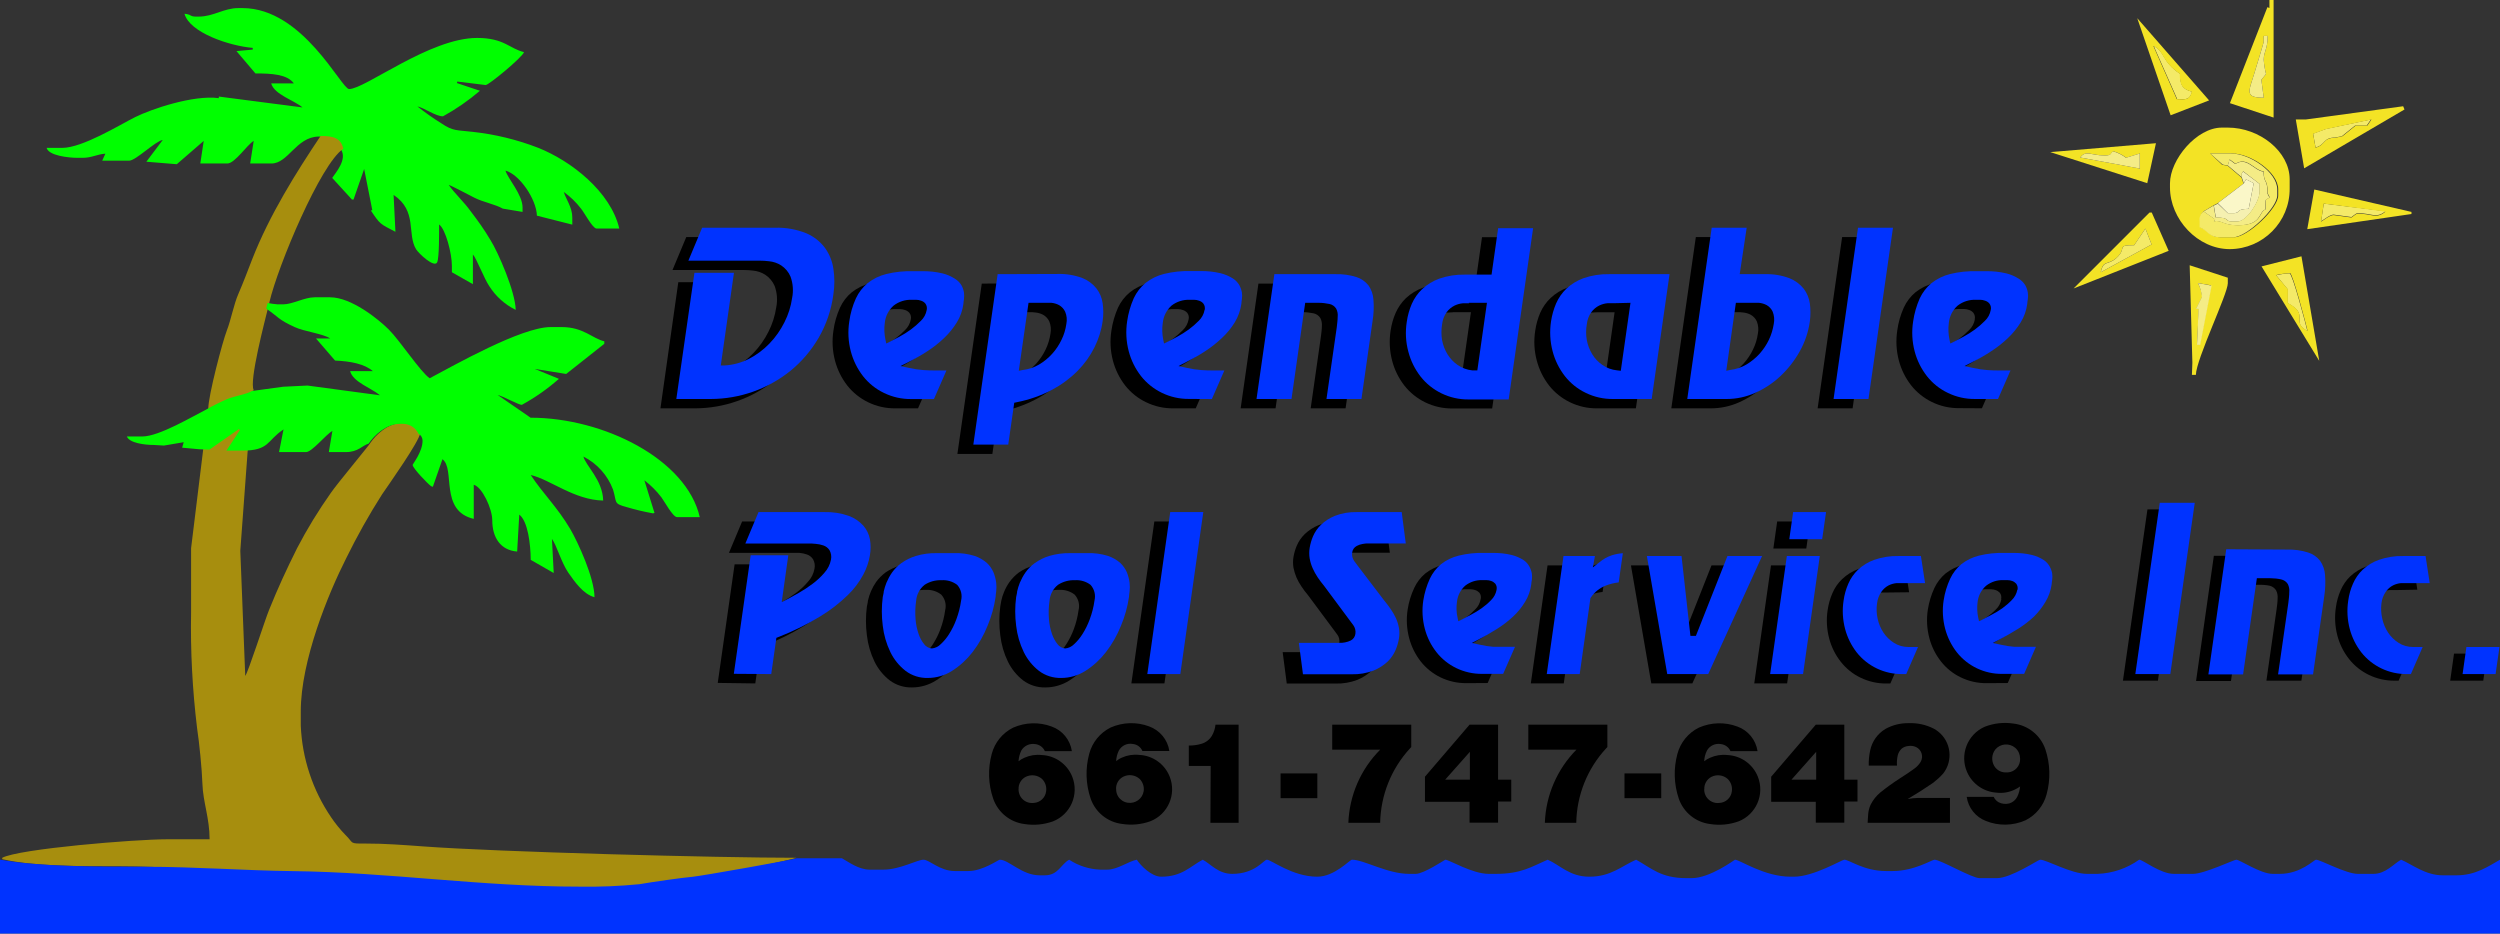 <?xml version="1.0" encoding="UTF-8"?>
<svg xmlns="http://www.w3.org/2000/svg" id="Layer_1" data-name="Layer 1" viewBox="0 0 379.52 141.72">
  <rect x="0" y="0" width="379.52" height="141.72" fill="#333333" stroke="none"/>
  <defs>
    <style>
      .cls-1 {
        fill: #03f;
      }

      .cls-1, .cls-2, .cls-3, .cls-4, .cls-5, .cls-6, .cls-7, .cls-8, .cls-9, .cls-10 {
        stroke-width: 0px;
      }

      .cls-1, .cls-2, .cls-3, .cls-5, .cls-6, .cls-7, .cls-8, .cls-9, .cls-10 {
        fill-rule: evenodd;
      }

      .cls-2 {
        fill: lime;
      }

      .cls-3 {
        fill: #f4ec86;
      }

      .cls-4, .cls-9 {
        fill: #000;
      }

      .cls-5 {
        fill: #faf7c8;
      }

      .cls-6 {
        fill: #a78e0e;
      }

      .cls-7 {
        fill: #f4ea68;
      }

      .cls-8 {
        fill: #f5f0b1;
      }

      .cls-10 {
        fill: #f3e325;
      }
    </style>
  </defs>
  <polygon class="cls-9" points="327.59 103.33 331.31 77.33 326 77.33 322.28 103.33 327.59 103.33"></polygon>
  <path class="cls-9" d="M336.08,84.38l-2.7,19h5.3l2.09-14.6h2.06c.57-.02,1.13.02,1.69.13.41.09.77.34,1,.69.2.39.28.82.24,1.25,0,.53-.09,1.07-.15,1.61l-1.55,10.87h5.31l1.68-11.79c.18-1.09.22-2.2.14-3.31-.05-.78-.32-1.53-.77-2.16-.46-.59-1.09-1.03-1.81-1.25-1.02-.32-2.09-.47-3.16-.44h-9.37Z"></path>
  <path class="cls-9" d="M366.97,89.52l-.63-4.11h-3.41c-1.25-.03-2.49.17-3.67.58-.91.32-1.75.83-2.46,1.49-.63.6-1.13,1.33-1.47,2.13-.36.82-.6,1.68-.72,2.57-.22,1.43-.15,2.9.22,4.3.34,1.3.94,2.51,1.77,3.56.8,1.02,1.83,1.84,3,2.41,1.22.59,2.57.9,3.93.88h.6l1.79-4.11h-1.47c-.78,0-1.55-.21-2.21-.64-.63-.4-1.16-.93-1.57-1.55-.86-1.3-1.21-2.87-1-4.42.07-.63.29-1.24.65-1.76.31-.41.73-.74,1.2-.94.38-.18.78-.29,1.2-.33h.9l3.35-.06Z"></path>
  <polygon class="cls-9" points="376.98 103.33 377.56 99.22 372.54 99.22 371.96 103.33 376.98 103.33"></polygon>
  <path class="cls-10" d="M345.16,0h-.64v1.21l-.31-.12-5.69,14.57,6.63,2.19V0ZM343.65,9.08c.05.73.17,1.45.35,2.15l-.71.88.36,2.72c-2.88,0-2.3-.89-1.46-3.58.13-.4,1.46-4.78,1.46-4.89v-.91h.6c0,2.08-.6,2.33-.6,3.63Z"></path>
  <path class="cls-3" d="M343.65,9.08c0-1.3.6-1.55.6-3.63h-.6v.91c0,.11-1.33,4.49-1.46,4.89-.84,2.69-1.42,3.58,1.46,3.58l-.36-2.72.71-.88c-.18-.7-.3-1.42-.35-2.15"></path>
  <path class="cls-7" d="M330.52,15.05c1.36.08,1.92.09,2.25-1.13-1.39-.37-1.82-.93-1.82-2.72-2.83-1.9-2.2-3.32-4-4.22l3.57,8.07Z"></path>
  <path class="cls-10" d="M329.52,17.5l5.84-2.26-10.91-12.48,5.07,14.74ZM330.46,15.05l-3.56-8.07c1.79.9,1.16,2.32,4,4.22,0,1.79.43,2.35,1.82,2.72-.3,1.22-.86,1.21-2.2,1.13h-.06Z"></path>
  <path class="cls-7" d="M353.08,19.58l-1.93.71.37,2.1c1.56-.41,1.1-1.51,3-1.51l1-.21,2-1.61h1.77l.64-.93-6.85,1.45Z"></path>
  <path class="cls-10" d="M311.25,23.09l14.72,4.72,1.32-6.07-16.04,1.35ZM319.42,23.6h.31c1,0,.63-.6,1.21-.6.66.21,1.28.53,1.83.95l2.1-.65v2.29l-9.08-1.68c.85-1.17,1.73-.31,3.63-.31h0Z"></path>
  <path class="cls-10" d="M350.01,18.14h-1.49l1.27,7.41,15.23-8.93-.2-.49-14.81,2.01ZM360.01,18.14l-.64.93h-1.77l-2,1.61-1.08.23c-1.93,0-1.47,1.1-3,1.51l-.37-2.1,1.93-.71,6.93-1.47Z"></path>
  <path class="cls-3" d="M319.42,23.6c-1.95,0-2.78-.86-3.63.31l9.05,1.68v-2.29l-2.1.65c-.55-.42-1.17-.74-1.83-.95-.58,0-.21.6-1.21.6h-.28Z"></path>
  <path class="cls-10" d="M329.42,27.84v.6c0,4.88,4.23,9.38,9.08,9.38,5.05-.03,9.12-4.14,9.09-9.19,0-.06,0-.13,0-.19v-1.21c0-4.23-4.57-7.86-9.39-7.86h-.91c-3.84,0-7.87,4.88-7.87,8.47M334.52,32.08l1.52-.91.6-.3,3.94-3-.3-.91-2.12-1.81-.82-.13-1.82-1.72h3.33c2.78,0,7,2.81,7,5.45v.91c0,2-4.69,6.35-6.66,6.35h-2.12c-1.66,0-1.88-1.1-3-1.51v-.91c-.13-.55.04-1.12.45-1.51Z"></path>
  <path class="cls-5" d="M340.62,27.84l-3.94,3,1.52,1.51h.91c1.07,0,.18-.61,2.26-.65l.76-3.89-1.16-.59-.35.62Z"></path>
  <path class="cls-7" d="M352.36,33.58c.43-.23,1.33-1,1.9-1l2.71.37c.25-.17.75-.6.91-.6,2.14,0,2.87.88,4.24-.29l-9.35-1.15-.41,2.67Z"></path>
  <path class="cls-8" d="M340.32,26.91l.3.91.35-.59,1.16.59-.76,3.89c-2.08,0-1.19.65-2.26.65h-.91l-1.52-1.45-.6.3.3,1.81c2.24,0,1.35.61,2.42.61h.91c1.33,0,3.33-3,3.33-4.54v-1.16l-2.52-1.9-.22.3.02.58Z"></path>
  <path class="cls-3" d="M338.2,25.12l2.12,1.79v-.6l.22-.3,2.47,1.9v1.16c0,1.54-2,4.54-3.33,4.54h-.91c-1.07,0-.18-.61-2.42-.61l-.3-1.81-1.52.91,1.74,1.23-.22.28c1.18-.25,1.41.6,3.63.6,3.8,0,3.09-2,4.24-2.42v-.88c0-.86.13-.56.61-.91,0,0-.31-.57-.31-.61,0-2.39-.56-1.38-.6-3.33-1.47-.16-2.5-2.31-4.28-1.16l-.89-.66-.25.88Z"></path>
  <path class="cls-10" d="M350.26,34.79l15.82-2.3v-.32l-14.75-3.4-1.07,6.02ZM352.77,30.91l9.35,1.22c-1.37,1.17-2.1.29-4.24.29-.16,0-.66.43-.91.6l-2.71-.37c-.57,0-1.47.74-1.9,1l.41-2.74Z"></path>
  <path class="cls-10" d="M314.79,43.79l14.43-5.71-2.57-5.82h-.33l-11.53,11.53ZM318.91,41.33c.38-1.94,1.08-1,2.42-2.2,1.66-1.54-.16-1.91,2.65-1.9l1.71-2.53.94,2.41-7.72,4.22Z"></path>
  <path class="cls-7" d="M338.2,25.12l.28-.92.89.66c1.78-1.15,2.81,1,4.28,1.16,0,2,.6.94.6,3.33,0,0,.3.6.31.61-.48.35-.61.05-.61.91v.9c-1.15.42-.44,2.42-4.24,2.42-2.22,0-2.45-.85-3.63-.6l.22-.28-1.78-1.23c-.47.35-.7.93-.6,1.51v.91c1.15.41,1.37,1.51,3,1.51h2.12c2,0,6.66-4.39,6.66-6.35v-.91c0-2.64-4.19-5.45-7-5.45h-3.18l1.91,1.69.77.13Z"></path>
  <path class="cls-7" d="M326.63,37.11l-.94-2.41-1.71,2.53c-2.81,0-1,.36-2.65,1.9-1.34,1.24-2,.26-2.42,2.2l7.72-4.22Z"></path>
  <path class="cls-7" d="M345.52,41.76l1.76,2.15v2.11c3.47,1.84.34,2.82,3,4.24-.24-1-2.27-8.77-2.72-8.77-.71.04-1.42.14-2.12.3"></path>
  <path class="cls-10" d="M343.32,40.44l8.76,14.34-2.7-15.87-6.06,1.53ZM350.32,50.23c-2.69-1.42.44-2.4-3-4.24v-2.08l-1.8-2.15c.7-.16,1.41-.26,2.12-.3.4,0,2.43,7.76,2.67,8.77h0Z"></path>
  <path class="cls-10" d="M332.82,55.07l-.07,1.84h.6c.06-2.44,4.85-12.29,4.85-13.92v-.83l-5.79-1.89.41,14.8ZM333.66,42.97l2,.35-1.74,9h-.4l.28-5.44h-.4c.09-.16.91-1.8.91-1.81-.07-.74-.29-1.45-.65-2.1h0Z"></path>
  <path class="cls-3" d="M333.66,42.97c.35.66.55,1.38.6,2.12,0,0-.82,1.65-.91,1.81h.4l-.23,5.46h.49l1.74-9-2.09-.39Z"></path>
  <path class="cls-9" d="M303.82,90.97c-.1.59-.39,1.14-.83,1.55-.45.46-.95.88-1.47,1.25-.53.37-1.08.7-1.65,1-.44.24-.89.48-1.34.7l-.55.27-.11-.54c-.17-.8-.2-1.61-.09-2.42.09-.96.54-1.84,1.26-2.48.75-.58,1.67-.88,2.62-.84h.61c.24,0,.48.05.71.13.23.08.44.22.61.4.2.26.27.6.2.92M304.79,103.69l1.8-4.11h-3.3c-.67-.05-1.34-.15-2-.31l-1.25-.27,1.24-.65c.9-.46,1.78-1,2.63-1.52.85-.54,1.65-1.15,2.39-1.84.7-.66,1.31-1.4,1.81-2.22.5-.81.82-1.72.94-2.66,0-.22.06-.45.09-.68.04-.31.04-.63,0-.94-.06-.37-.18-.73-.36-1.06-.22-.4-.53-.74-.91-1-.55-.35-1.15-.62-1.79-.77-.96-.23-1.94-.33-2.93-.31h-1.25c-1.31-.04-2.61.1-3.88.41-.97.24-1.88.68-2.66,1.29-.72.6-1.3,1.36-1.7,2.21-.49,1.05-.82,2.16-1,3.3-.22,1.43-.14,2.9.23,4.3.34,1.3.94,2.51,1.77,3.56.8,1.02,1.83,1.85,3,2.41,1.22.59,2.57.9,3.93.88l3.2-.02Z"></path>
  <path class="cls-9" d="M289.82,89.91l-.63-4.11h-3.41c-1.25-.03-2.49.17-3.67.58-.92.34-1.75.86-2.46,1.53-.63.6-1.13,1.33-1.47,2.13-.36.82-.6,1.68-.73,2.57-.22,1.43-.14,2.9.23,4.3.34,1.3.94,2.51,1.77,3.56.8,1.02,1.83,1.85,3,2.41,1.22.59,2.57.9,3.93.88h.59l1.8-4.11h-1.47c-.78,0-1.55-.21-2.21-.63-.62-.41-1.16-.94-1.57-1.56-.85-1.3-1.21-2.87-1-4.41.06-.64.29-1.24.65-1.77.29-.42.67-.77,1.13-1,.38-.18.78-.29,1.2-.33h.89l3.43-.04Z"></path>
  <path class="cls-9" d="M271.3,103.75l2.55-17.92h-5l-2.54,17.92h4.99ZM274.21,83.27l.58-4.11h-5l-.58,4.11h5Z"></path>
  <polygon class="cls-9" points="256.91 103.75 265.08 85.83 259.82 85.83 255.03 97.95 254.2 97.95 252.85 85.83 247.59 85.83 250.68 103.75 256.91 103.75"></polygon>
  <path class="cls-9" d="M239.7,85.83h-4.77l-2.54,17.92h5l1.64-11.53.08-.12c.54-.79,1.3-1.4,2.18-1.75.64-.25,1.32-.41,2-.49l.63-4.44c-.56.04-1.12.15-1.66.31-.7.23-1.34.59-1.9,1.06l-.95.78.29-1.74Z"></path>
  <path class="cls-9" d="M224.77,90.97c-.1.59-.39,1.14-.83,1.55-.44.46-.91.88-1.42,1.25-.53.37-1.08.7-1.65,1-.44.24-.89.48-1.33.7l-.55.27-.12-.54c-.17-.8-.2-1.61-.09-2.42.09-.96.54-1.84,1.26-2.48.75-.58,1.67-.88,2.62-.84h.62c.24,0,.47.05.7.13.23.08.44.22.61.4.2.26.27.6.2.92M225.84,103.69l1.79-4.11h-3.3c-.67-.05-1.34-.15-2-.31l-1.25-.27,1.23-.65c.9-.46,1.78-1,2.64-1.52.85-.54,1.65-1.15,2.39-1.84.7-.66,1.31-1.4,1.81-2.22.49-.81.81-1.72.94-2.66,0-.22,0-.45.08-.68.04-.31.04-.63,0-.94-.07-.37-.19-.73-.37-1.06-.22-.4-.53-.74-.91-1-.55-.35-1.15-.62-1.78-.77-.96-.22-1.94-.33-2.93-.31h-1.26c-1.31-.04-2.61.1-3.88.41-.97.24-1.87.68-2.66,1.29-.72.6-1.3,1.36-1.69,2.21-.49,1.05-.83,2.16-1,3.3-.22,1.43-.14,2.9.23,4.3.34,1.29.94,2.5,1.76,3.56.81,1.02,1.83,1.84,3,2.41,1.22.59,2.57.89,3.93.88l3.23-.02Z"></path>
  <path class="cls-9" d="M210.99,83.91l-.62-4.77h-6.85c-1.13-.03-2.26.16-3.32.57-.79.32-1.51.78-2.13,1.37-.51.5-.92,1.09-1.2,1.74-.24.56-.41,1.14-.51,1.74-.09.54-.09,1.08,0,1.62.1.51.25,1,.45,1.48.21.48.47.95.77,1.38.3.45.62.89,1,1.33l3.81,5.13c.21.27.41.54.61.82.28.37.39.84.32,1.3-.05.43-.31.8-.69,1-.28.14-.57.24-.88.3-.31.06-.62.09-.94.08h-6.09l.62,4.77h7.42c1.13.03,2.26-.16,3.31-.57.79-.32,1.52-.79,2.14-1.37.51-.5.91-1.09,1.19-1.74.24-.56.42-1.14.52-1.74.09-.54.09-1.08,0-1.62-.09-.51-.24-1.01-.46-1.48-.22-.47-.48-.93-.78-1.36-.31-.44-.64-.88-1-1.32l-3.93-5.16c-.21-.27-.41-.54-.61-.82-.27-.38-.39-.84-.32-1.3.05-.43.31-.8.69-1,.28-.14.57-.24.88-.3.31-.06.62-.09.94-.08h5.66Z"></path>
  <polygon class="cls-9" points="176.77 103.75 180.26 79.16 175.24 79.16 171.75 103.75 176.77 103.75"></polygon>
  <path class="cls-9" d="M159.29,99.91c-.46-.03-.89-.27-1.16-.65-.37-.45-.65-.97-.84-1.52-.24-.73-.4-1.48-.47-2.25-.08-.95-.05-1.9.09-2.84.08-.94.54-1.81,1.28-2.39.76-.5,1.66-.75,2.57-.71.85-.06,1.69.19,2.37.71.59.64.82,1.54.6,2.39-.13.97-.37,1.92-.71,2.84-.29.79-.66,1.54-1.11,2.25-.35.56-.78,1.07-1.27,1.52-.36.37-.84.6-1.35.65M162.66,85.44h-2.63c-1.07-.02-2.14.12-3.17.43-.78.23-1.52.58-2.19,1.04-.54.41-1.02.89-1.42,1.44-.34.48-.62,1-.84,1.55-.18.43-.32.87-.41,1.32-.06.29-.11.57-.15.86-.19,1.45-.19,2.91,0,4.36.16,1.39.55,2.74,1.16,4,.54,1.11,1.33,2.09,2.31,2.85.97.72,2.16,1.1,3.37,1.07,1.3,0,2.58-.37,3.67-1.07,1.2-.76,2.25-1.73,3.12-2.85.94-1.22,1.71-2.57,2.29-4,.58-1.4.99-2.86,1.21-4.36,0-.29.06-.57.09-.86.05-.44.05-.88,0-1.32-.06-.53-.2-1.05-.41-1.55-.23-.54-.57-1.03-1-1.44-.55-.48-1.19-.85-1.88-1.08-1.01-.32-2.06-.47-3.12-.44v.05Z"></path>
  <path class="cls-9" d="M139.04,99.91c-.46-.03-.89-.27-1.16-.65-.37-.45-.65-.97-.83-1.52-.25-.73-.41-1.48-.48-2.25-.08-.95-.04-1.9.1-2.84.07-.94.53-1.81,1.28-2.39.76-.5,1.65-.75,2.56-.71.85-.06,1.69.19,2.37.71.59.64.82,1.54.6,2.39-.13.97-.37,1.92-.71,2.84-.29.79-.66,1.54-1.11,2.25-.35.56-.77,1.07-1.26,1.52-.37.37-.85.6-1.36.65M142.41,85.44h-2.63c-1.07-.02-2.14.12-3.17.43-.78.23-1.52.58-2.19,1.04-.54.41-1.02.89-1.42,1.44-.6.87-1.02,1.84-1.25,2.87,0,.29-.11.57-.15.86-.19,1.45-.19,2.91,0,4.36.16,1.39.55,2.74,1.16,4,.54,1.11,1.33,2.09,2.31,2.85.97.72,2.16,1.1,3.37,1.07,1.3,0,2.58-.37,3.67-1.07,1.2-.76,2.25-1.72,3.12-2.85.94-1.22,1.71-2.57,2.29-4,.58-1.4.99-2.86,1.21-4.36,0-.29.06-.57.09-.86.05-.44.05-.88,0-1.32-.06-.53-.2-1.05-.41-1.55-.23-.55-.57-1.04-1-1.44-.55-.48-1.19-.85-1.88-1.08-1.01-.32-2.06-.47-3.12-.44v.05Z"></path>
  <path class="cls-9" d="M114.66,103.75l.78-5.5.32-.13c2.2-.85,4.33-1.9,6.34-3.13,1.5-.91,2.9-1.99,4.16-3.22.95-.91,1.75-1.97,2.38-3.13.48-.92.82-1.91,1-2.93.11-.81.09-1.63-.06-2.43-.15-.76-.49-1.47-1-2.06-.61-.66-1.36-1.17-2.2-1.48-1.19-.42-2.45-.62-3.72-.58h-10l-2,4.77h10.67c.4.03.79.11,1.16.24.39.13.72.39.94.73.24.43.32.94.22,1.42-.13.75-.48,1.45-1,2-.53.63-1.14,1.19-1.8,1.68-.66.5-1.36.96-2.08,1.37-.59.34-1.2.68-1.81,1l-.79.4,1-7.1h-5.65l-2.56,18,5.7.08Z"></path>
  <path class="cls-9" d="M299.8,48.48c-.11.63-.42,1.2-.88,1.64-.47.48-.98.92-1.52,1.32-.56.4-1.14.77-1.75,1.1-.47.25-.94.51-1.42.74l-.58.29-.12-.58c-.18-.84-.21-1.71-.09-2.56.1-1.01.57-1.94,1.33-2.61.78-.62,1.75-.94,2.75-.91h.65c.26,0,.51.05.75.14.25.08.47.23.64.42.22.28.3.65.22,1M300.87,61.98l1.9-4.34h-1.81c-.57,0-1.13,0-1.68-.05-.72-.06-1.44-.17-2.15-.33l-1.32-.29,1.31-.68c.95-.5,1.88-1,2.78-1.61.9-.58,1.75-1.25,2.53-2,.74-.69,1.39-1.48,1.92-2.35.52-.86.86-1.81,1-2.8,0-.25.06-.49.08-.73.05-.33.05-.67,0-1-.07-.39-.2-.76-.39-1.11-.25-.41-.59-.75-1-1-.58-.37-1.21-.65-1.88-.81-1.02-.24-2.06-.35-3.1-.33h-1.33c-1.38-.04-2.76.1-4.1.43-1.03.25-1.99.72-2.82,1.37-.76.63-1.38,1.43-1.79,2.33-.5,1.11-.84,2.28-1,3.49-.23,1.52-.15,3.07.24,4.55.36,1.37.99,2.65,1.86,3.77.85,1.08,1.93,1.94,3.16,2.54,1.29.63,2.71.95,4.15.93l3.44.02Z"></path>
  <polygon class="cls-9" points="281.24 61.99 284.95 35.99 279.65 35.99 275.93 61.99 281.24 61.99"></polygon>
  <path class="cls-9" d="M259.64,57.71l1.47-10.32h2.58c.32,0,.63,0,.94.05.41.04.8.16,1.16.35.4.23.72.58.91,1,.23.59.29,1.24.16,1.86-.12.83-.36,1.64-.73,2.39-.37.78-.85,1.5-1.43,2.14-.58.64-1.25,1.19-2,1.63-.76.44-1.6.72-2.47.82l-.59.08ZM262.74,35.99h-5.3l-3.72,26h6c1.48,0,2.95-.31,4.3-.92,1.41-.63,2.71-1.49,3.84-2.55,1.17-1.1,2.16-2.37,2.94-3.77.79-1.41,1.31-2.95,1.54-4.55.13-.9.13-1.82,0-2.72-.11-.82-.44-1.59-.94-2.24-.57-.71-1.32-1.25-2.16-1.59-1.19-.44-2.45-.64-3.71-.6h-3.84l1.05-7.06Z"></path>
  <path class="cls-9" d="M245.11,47.39l-1.47,10.32-.57-.07c-.8-.08-1.57-.36-2.23-.82-.62-.43-1.14-.99-1.54-1.63-.4-.66-.68-1.38-.82-2.14-.15-.79-.17-1.6-.05-2.39.07-.67.31-1.31.69-1.86.32-.42.73-.76,1.2-1,.4-.19.83-.31,1.27-.35.31,0,.63-.05,1-.05h2.52ZM248.34,61.99l2.7-18.94h-9.17c-1.32-.03-2.63.17-3.88.6-.97.35-1.85.89-2.6,1.59-.67.64-1.2,1.4-1.57,2.24-.37.87-.63,1.78-.76,2.72-.24,1.52-.16,3.07.24,4.55.36,1.37.99,2.65,1.86,3.77.85,1.08,1.93,1.94,3.16,2.54,1.29.63,2.71.95,4.15.93h5.87Z"></path>
  <path class="cls-9" d="M220.52,47.39h2.78l-1.47,10.26h-.77c-.8-.08-1.57-.36-2.23-.82-.62-.43-1.15-.99-1.55-1.63-.4-.66-.68-1.38-.81-2.14-.15-.79-.17-1.6-.05-2.39.07-.67.3-1.31.69-1.86.32-.42.73-.77,1.2-1,.4-.19.82-.31,1.26-.35.32,0,.64-.05,1-.05M230.28,36.01h-5.3l-1,7.06h-4.07c-1.32-.03-2.63.17-3.88.6-.96.35-1.85.89-2.6,1.59-.66.64-1.19,1.4-1.56,2.24-.38.87-.63,1.78-.77,2.72-.23,1.52-.15,3.07.24,4.55.36,1.37.99,2.65,1.86,3.77.85,1.08,1.93,1.94,3.16,2.54,1.3.63,2.72.95,4.16.93h6l3.76-26Z"></path>
  <path class="cls-9" d="M191.04,43.05l-2.7,18.94h5.3l2.09-14.6h2.06c.55,0,1.1.07,1.64.18.41.09.77.34,1,.7.2.38.28.81.24,1.24,0,.53-.09,1.07-.15,1.61l-1.55,10.87h5.3l1.69-11.79c.17-1.09.22-2.2.14-3.3-.05-.78-.32-1.52-.77-2.16-.47-.59-1.1-1.03-1.81-1.26-1.03-.32-2.1-.46-3.17-.43h-9.31Z"></path>
  <path class="cls-9" d="M180.44,48.48c-.11.63-.42,1.2-.88,1.64-.47.48-.98.92-1.52,1.32-.56.41-1.14.77-1.75,1.1-.47.25-.94.51-1.41.74l-.58.29-.12-.58c-.18-.84-.21-1.71-.1-2.56.1-1.01.58-1.94,1.34-2.61.79-.62,1.77-.93,2.77-.89h.65c.26,0,.51.05.75.14.25.08.47.23.64.42.22.28.3.65.21,1M181.52,61.99l1.9-4.34h-1.8c-.56,0-1.12,0-1.68-.05-.72-.06-1.44-.17-2.15-.33l-1.27-.29,1.31-.68c1-.5,1.88-1,2.79-1.61.9-.58,1.75-1.25,2.53-2,.74-.69,1.38-1.48,1.91-2.35.53-.85.87-1.81,1-2.8,0-.25.06-.49.09-.73.05-.33.05-.67,0-1-.06-.39-.19-.76-.38-1.11-.25-.41-.59-.75-1-1-.58-.37-1.22-.65-1.89-.81-1.01-.24-2.05-.35-3.09-.33h-1.34c-1.38-.04-2.76.1-4.1.43-1.03.25-2,.73-2.83,1.39-.77.63-1.38,1.43-1.8,2.33-.49,1.11-.83,2.29-1,3.49-.24,1.52-.16,3.07.23,4.55.36,1.37.99,2.65,1.86,3.77.85,1.08,1.93,1.95,3.17,2.54,1.29.63,2.71.95,4.15.93h3.39Z"></path>
  <path class="cls-9" d="M152.25,57.71l1.47-10.32h2.55c.31,0,.62,0,.93.05.41.04.8.16,1.16.35.41.23.73.58.93,1,.24.59.3,1.24.18,1.87-.12.83-.37,1.64-.73,2.39-.37.78-.86,1.5-1.43,2.14-.58.64-1.25,1.19-2,1.63-.75.44-1.59.72-2.46.82l-.6.07ZM149.04,43.05l-3.7,25.86h5.31l.91-6.35.42-.09c1.83-.36,3.61-.98,5.26-1.85,1.45-.75,2.77-1.72,3.92-2.88,1.04-1.05,1.9-2.25,2.57-3.57.63-1.26,1.04-2.61,1.24-4,.13-.9.13-1.82,0-2.72-.12-.81-.44-1.59-.94-2.24-.57-.71-1.32-1.26-2.17-1.59-1.18-.44-2.44-.64-3.7-.6l-9.12.03Z"></path>
  <path class="cls-9" d="M138.27,48.48c-.11.63-.43,1.2-.89,1.64-.47.48-.97.92-1.51,1.32-.56.4-1.14.77-1.75,1.1-.47.25-.94.51-1.42.74l-.58.29-.12-.58c-.18-.84-.21-1.71-.09-2.56.1-1.01.57-1.94,1.33-2.61.79-.62,1.77-.93,2.77-.89h.65c.26,0,.51.05.75.14.25.08.47.23.64.42.22.28.3.65.22,1M139.36,62l1.9-4.34h-1.81c-.57,0-1.13,0-1.68-.05-.72-.06-1.44-.17-2.15-.33l-1.32-.29,1.31-.68c.95-.5,1.87-1,2.78-1.61.9-.58,1.75-1.25,2.53-2,.74-.69,1.39-1.48,1.92-2.35.53-.85.87-1.81,1-2.8,0-.25.07-.49.09-.73.05-.33.05-.67,0-1-.07-.39-.2-.76-.39-1.11-.25-.41-.59-.75-1-1-.58-.37-1.21-.65-1.88-.81-1.02-.24-2.06-.35-3.1-.33h-1.33c-1.38-.04-2.76.1-4.1.43-1.03.25-1.99.72-2.82,1.37-.77.63-1.38,1.43-1.79,2.34-.5,1.11-.84,2.28-1,3.49-.23,1.52-.15,3.07.24,4.55.36,1.37.99,2.65,1.86,3.77.85,1.08,1.93,1.94,3.16,2.54,1.29.63,2.71.95,4.15.93h3.43Z"></path>
  <path class="cls-9" d="M100.26,61.99h5.26c4.39-.01,8.65-1.51,12.08-4.26,1.71-1.4,3.16-3.09,4.28-5,1.2-2.05,1.97-4.32,2.28-6.67.18-1.26.18-2.54,0-3.8-.16-1.15-.6-2.24-1.26-3.19-.73-.98-1.71-1.75-2.84-2.22-1.51-.62-3.14-.92-4.77-.86h-11.11l-2.09,5h10.8c.48,0,.96.03,1.44.09.65.06,1.29.28,1.84.63.63.42,1.13,1.01,1.43,1.71.37,1.03.46,2.15.24,3.23-.19,1.29-.59,2.55-1.18,3.71-.59,1.18-1.35,2.26-2.26,3.21-.9.95-1.96,1.74-3.12,2.34-1.17.6-2.45.94-3.76,1h-.55l2-14.07h-6l-2.71,19.15Z"></path>
  <path class="cls-1" d="M306.24,89.55c-.11.59-.41,1.13-.84,1.55-.44.46-.92.87-1.43,1.24-.53.37-1.08.71-1.66,1-.44.24-.88.48-1.33.7l-.55.27-.12-.54c-.17-.8-.2-1.61-.09-2.42.11-.95.58-1.82,1.3-2.44.75-.58,1.67-.88,2.62-.84h.62c.24,0,.48.05.71.13.23.08.43.22.6.4.2.26.27.6.21.92M307.28,102.3l1.79-4.11h-3.3c-.67-.05-1.34-.16-2-.31l-1.25-.27,1.24-.65c.89-.46,1.77-1,2.63-1.52.85-.54,1.65-1.15,2.39-1.84.67-.67,1.26-1.42,1.74-2.24.49-.81.81-1.72.94-2.66,0-.22.06-.46.08-.68.04-.31.04-.63,0-.94-.06-.37-.19-.73-.37-1.06-.22-.4-.53-.75-.91-1-.55-.35-1.15-.62-1.78-.77-.96-.23-1.94-.33-2.93-.31h-1.26c-1.31-.04-2.61.1-3.88.41-.96.24-1.87.68-2.65,1.29-.72.6-1.31,1.35-1.7,2.2-.49,1.05-.83,2.16-1,3.31-.22,1.43-.14,2.9.23,4.3.34,1.29.94,2.5,1.76,3.56,1.67,2.11,4.23,3.33,6.92,3.29h3.31Z"></path>
  <path class="cls-1" d="M292.24,88.52l-.63-4.11h-3.42c-1.25-.03-2.49.17-3.67.58-.91.32-1.74.83-2.45,1.49-.63.6-1.14,1.33-1.48,2.13-.36.82-.6,1.68-.72,2.57-.22,1.43-.14,2.9.23,4.3.34,1.29.94,2.5,1.76,3.56,1.67,2.11,4.23,3.32,6.92,3.29h.6l1.79-4.11h-1.46c-.78,0-1.55-.21-2.21-.64-.63-.4-1.17-.93-1.58-1.55-.42-.64-.72-1.35-.88-2.1-.17-.76-.2-1.55-.09-2.32.07-.63.29-1.23.65-1.76.29-.42.68-.77,1.14-1,.37-.18.78-.29,1.19-.33h4.31Z"></path>
  <path class="cls-1" d="M273.72,102.33l2.54-17.92h-5l-2.54,17.92h5ZM276.62,81.85l.59-4.11h-5l-.58,4.11h4.99Z"></path>
  <polygon class="cls-1" points="259.32 102.33 267.5 84.41 262.24 84.41 257.45 96.53 256.62 96.53 255.27 84.41 250.01 84.41 253.1 102.33 259.32 102.33"></polygon>
  <path class="cls-1" d="M242.12,84.41h-4.77l-2.54,17.92h5l1.63-11.54.08-.11c.55-.8,1.31-1.41,2.21-1.77.64-.25,1.32-.42,2-.5l.63-4.43c-.56.04-1.11.14-1.65.31-.7.23-1.34.59-1.9,1.06l-1,.78.31-1.72Z"></path>
  <path class="cls-1" d="M227.19,89.55c-.11.59-.4,1.13-.83,1.55-.44.46-.92.87-1.44,1.24-.53.37-1.08.7-1.65,1-.45.24-.89.48-1.34.7l-.55.27-.11-.54c-.18-.79-.21-1.61-.09-2.42.1-.94.54-1.81,1.25-2.44.75-.58,1.67-.88,2.62-.84h.62c.24,0,.48.05.71.13.23.08.44.22.61.4.2.26.27.6.2.92M228.19,102.3l1.8-4.11h-3.3c-.67-.05-1.34-.16-2-.31l-1.25-.27,1.24-.65c.9-.46,1.78-1,2.63-1.52.85-.54,1.65-1.15,2.39-1.84.71-.66,1.32-1.41,1.82-2.24.5-.81.82-1.72.94-2.66,0-.22.06-.46.09-.68.04-.31.04-.63,0-.94-.06-.37-.19-.73-.37-1.06-.21-.4-.52-.75-.9-1-.55-.35-1.16-.61-1.79-.77-.96-.23-1.94-.33-2.93-.31h-1.25c-1.31-.04-2.61.1-3.88.41-.97.24-1.88.68-2.66,1.29-.72.6-1.3,1.35-1.7,2.2-.49,1.05-.82,2.17-1,3.31-.22,1.43-.14,2.9.23,4.3.34,1.3.94,2.51,1.77,3.56.8,1.02,1.83,1.84,3,2.41,1.22.59,2.56.89,3.92.88h3.2Z"></path>
  <path class="cls-1" d="M213.41,82.51l-.62-4.77h-6.82c-1.13-.03-2.26.16-3.32.57-.79.32-1.51.78-2.13,1.37-.5.49-.91,1.08-1.19,1.73-.24.56-.41,1.15-.51,1.75-.09.54-.09,1.08,0,1.62.09.51.24,1.01.45,1.48.21.48.47.94.76,1.38.31.45.63.89,1,1.33l3.81,5.13c.21.27.41.54.61.82.27.38.38.84.31,1.3-.05.42-.3.8-.68,1-.28.14-.58.24-.89.3-.31.06-.62.09-.94.07h-6.07l.62,4.77h7.41c1.13.03,2.26-.16,3.32-.57.79-.32,1.52-.79,2.14-1.37.51-.5.91-1.09,1.19-1.74.24-.56.41-1.14.51-1.74.09-.54.09-1.08,0-1.62-.09-.51-.25-1.01-.46-1.48-.22-.47-.48-.93-.78-1.36-.31-.45-.63-.88-1-1.32l-3.93-5.16c-.21-.27-.42-.55-.62-.83-.27-.37-.38-.84-.31-1.29.05-.43.31-.8.69-1,.28-.15.57-.25.88-.3.31-.07.62-.09.94-.08h5.63Z"></path>
  <polygon class="cls-1" points="179.18 102.33 182.67 77.74 177.65 77.74 174.17 102.33 179.18 102.33"></polygon>
  <path class="cls-1" d="M161.71,98.44c-.47-.04-.89-.27-1.17-.65-.36-.45-.64-.97-.83-1.52-.25-.73-.41-1.48-.47-2.25-.08-.95-.05-1.9.09-2.84.08-.94.54-1.81,1.28-2.4.76-.49,1.66-.74,2.57-.7.85-.06,1.69.19,2.37.7.59.65.81,1.55.6,2.4-.13.97-.38,1.92-.72,2.84-.29.79-.66,1.54-1.11,2.25-.35.56-.77,1.07-1.26,1.52-.36.37-.84.6-1.35.65M165.08,83.97h-2.63c-1.08-.02-2.15.13-3.18.43-.78.24-1.52.61-2.18,1.08-.55.39-1.03.88-1.42,1.43-.34.49-.62,1.01-.85,1.55-.17.43-.31.87-.41,1.32,0,.28-.11.57-.15.85-.19,1.45-.19,2.92,0,4.37.16,1.39.55,2.74,1.16,4,.54,1.11,1.33,2.09,2.31,2.85.97.73,2.16,1.1,3.37,1.07,1.3,0,2.57-.37,3.67-1.07,1.2-.76,2.25-1.73,3.12-2.85.94-1.22,1.71-2.57,2.28-4,.59-1.4,1-2.87,1.22-4.37,0-.28.06-.57.09-.85.05-.44.05-.88,0-1.32-.07-.53-.2-1.05-.4-1.55-.23-.54-.57-1.03-1-1.44-.55-.48-1.19-.85-1.88-1.08-1.01-.31-2.06-.46-3.12-.42Z"></path>
  <path class="cls-1" d="M141.46,98.44c-.47-.04-.89-.27-1.17-.65-.36-.45-.64-.97-.83-1.52-.25-.73-.41-1.48-.47-2.25-.08-.95-.05-1.9.09-2.84.08-.94.54-1.81,1.28-2.4.76-.49,1.66-.74,2.57-.7.85-.06,1.69.19,2.37.7.59.65.81,1.55.6,2.4-.13.97-.38,1.92-.72,2.84-.29.79-.66,1.54-1.11,2.25-.35.56-.77,1.07-1.26,1.52-.36.37-.84.6-1.35.65M144.83,83.97h-2.63c-1.07-.02-2.14.12-3.17.43-.78.24-1.52.6-2.19,1.08-.55.4-1.03.88-1.42,1.43-.34.49-.62,1.01-.85,1.55-.17.43-.31.87-.41,1.32,0,.28-.11.57-.15.85-.19,1.45-.19,2.92,0,4.37.16,1.39.55,2.74,1.16,4,.54,1.11,1.33,2.09,2.31,2.85.97.73,2.16,1.1,3.37,1.07,1.3,0,2.57-.37,3.67-1.07,1.2-.76,2.25-1.73,3.12-2.85.94-1.22,1.71-2.57,2.28-4,.59-1.4,1-2.87,1.22-4.37,0-.28.06-.57.09-.85.05-.44.05-.88,0-1.32-.07-.53-.2-1.05-.4-1.55-.23-.54-.57-1.03-1-1.44-.55-.48-1.19-.85-1.88-1.08-1.01-.31-2.06-.46-3.12-.42Z"></path>
  <path class="cls-1" d="M117.08,102.33l.78-5.5.32-.13c2.2-.85,4.32-1.9,6.34-3.13,1.51-.91,2.9-1.99,4.17-3.22.95-.91,1.75-1.97,2.37-3.13.49-.91.83-1.9,1-2.93.14-.8.14-1.63,0-2.43-.14-.76-.49-1.48-1-2.06-.6-.66-1.35-1.17-2.19-1.48-1.19-.42-2.45-.62-3.72-.58h-10l-2,4.77h9.56c.37,0,.74,0,1.11.05.4.03.79.11,1.17.24.39.13.72.39.94.73.24.43.32.94.22,1.42-.14.75-.49,1.44-1,2-.53.63-1.14,1.19-1.8,1.68-.66.5-1.36.96-2.08,1.37-.6.34-1.2.68-1.81,1l-.79.4,1-7.11h-5.71l-2.56,18,5.68.04Z"></path>
  <path class="cls-1" d="M302.21,47.06c-.11.63-.42,1.2-.88,1.64-.47.48-.98.92-1.52,1.32-.56.41-1.14.77-1.75,1.1-.47.25-.94.51-1.41.74l-.58.29-.12-.58c-.18-.84-.21-1.71-.1-2.56.1-1.01.58-1.95,1.34-2.62.79-.61,1.77-.92,2.77-.88h.65c.26,0,.51.05.75.14.25.08.47.22.64.42.22.28.3.65.21,1M303.31,60.58l1.9-4.34h-1.82c-.56,0-1.12-.02-1.68-.06-.72-.05-1.44-.16-2.15-.32l-1.32-.29,1.28-.66c1-.5,1.88-1,2.79-1.61.9-.58,1.75-1.25,2.53-2,.74-.7,1.38-1.49,1.91-2.35.53-.85.87-1.81,1-2.8,0-.25.06-.49.09-.73.05-.33.05-.67,0-1-.06-.39-.19-.76-.38-1.11-.25-.41-.59-.75-1-1-.58-.37-1.22-.65-1.89-.81-1.01-.24-2.05-.35-3.09-.33h-1.34c-1.38-.04-2.76.1-4.1.43-1.02.25-1.98.72-2.81,1.37-.77.63-1.38,1.43-1.8,2.33-.49,1.11-.83,2.29-1,3.49-.24,1.52-.16,3.07.23,4.55.36,1.37.99,2.64,1.86,3.76.85,1.08,1.93,1.95,3.17,2.54,1.29.63,2.71.95,4.15.93h3.47Z"></path>
  <polygon class="cls-1" points="283.65 60.57 287.37 34.57 282.06 34.57 278.35 60.57 283.65 60.57"></polygon>
  <path class="cls-1" d="M262.06,56.29l1.46-10.32h3.51c.41.04.81.16,1.17.35.4.23.72.58.91,1,.23.59.29,1.24.16,1.86-.13.83-.37,1.63-.73,2.39-.37.78-.86,1.5-1.43,2.14-.58.64-1.26,1.19-2,1.63-.75.44-1.59.72-2.46.82l-.59.13ZM265.16,34.57h-5.31l-3.71,26h6c1.48,0,2.94-.32,4.29-.92,1.42-.63,2.72-1.49,3.85-2.55,1.17-1.1,2.16-2.37,2.94-3.77.79-1.41,1.31-2.95,1.53-4.55.12-.9.12-1.82,0-2.72-.12-.81-.44-1.59-.94-2.24-.57-.71-1.32-1.26-2.17-1.59-1.18-.44-2.44-.65-3.7-.61h-3.84l1.06-7.05Z"></path>
  <path class="cls-1" d="M247.52,45.97l-1.47,10.32-.58-.07c-.8-.08-1.56-.36-2.22-.82-.62-.43-1.15-.98-1.54-1.63-.4-.66-.68-1.38-.82-2.14-.14-.79-.14-1.6,0-2.39.07-.67.3-1.31.69-1.86.32-.42.73-.77,1.2-1,.4-.19.82-.31,1.26-.35h1l2.48-.06ZM250.74,60.57l2.71-18.95h-9.18c-1.32-.03-2.63.18-3.88.61-.96.35-1.85.89-2.6,1.59-.66.64-1.19,1.4-1.56,2.24-.37.87-.63,1.78-.77,2.72-.23,1.52-.15,3.07.24,4.55.36,1.37.99,2.65,1.86,3.77.85,1.08,1.93,1.95,3.17,2.54,1.29.63,2.71.95,4.15.93h5.86Z"></path>
  <path class="cls-1" d="M222.96,45.97h2.77l-1.46,10.26h-.75c-.8-.08-1.57-.36-2.24-.82-.62-.43-1.14-.99-1.54-1.63-.4-.66-.68-1.38-.82-2.14-.13-.79-.13-1.6,0-2.39.07-.67.31-1.31.69-1.86.32-.42.73-.76,1.2-1,.4-.19.83-.31,1.27-.35h.95M232.74,34.64h-5.31l-1,7.05h-4.06c-1.32-.03-2.63.18-3.88.61-.96.35-1.85.89-2.6,1.59-.67.64-1.2,1.4-1.57,2.24-.37.87-.63,1.78-.76,2.72-.24,1.52-.16,3.07.24,4.55.36,1.37.99,2.65,1.86,3.77.85,1.08,1.93,1.94,3.16,2.54,1.29.63,2.71.95,4.15.93h6.06l3.71-26Z"></path>
  <path class="cls-1" d="M193.46,41.62l-2.71,18.95h5.31l2.08-14.6h2.07c.55,0,1.09.07,1.63.18.41.09.77.34,1,.7.2.38.28.81.23,1.24,0,.53-.09,1.07-.14,1.61l-1.56,10.87h5.31l1.68-11.79c.18-1.09.23-2.2.14-3.3-.05-.78-.31-1.53-.76-2.16-.47-.59-1.1-1.03-1.82-1.26-1.02-.32-2.09-.47-3.16-.44h-9.3Z"></path>
  <path class="cls-1" d="M182.86,47.06c-.11.63-.42,1.2-.88,1.64-.47.48-.98.92-1.52,1.32-.56.4-1.14.77-1.75,1.1-.47.25-.94.51-1.42.74l-.58.29-.12-.58c-.17-.84-.2-1.71-.07-2.56.1-1.01.58-1.94,1.33-2.62.79-.61,1.77-.92,2.77-.88h.66c.26,0,.51.05.75.14.25.08.47.22.64.42.22.29.29.65.21,1M183.97,60.58l1.9-4.34h-1.81c-.56,0-1.12-.02-1.68-.06-.72-.05-1.44-.16-2.15-.32l-1.32-.29,1.31-.68c.95-.5,1.88-1,2.79-1.61.9-.59,1.74-1.26,2.52-2,.74-.69,1.39-1.48,1.92-2.35.52-.86.86-1.81,1-2.8,0-.25.06-.49.08-.73.05-.33.05-.67,0-1-.07-.39-.2-.76-.39-1.11-.23-.4-.56-.74-.95-1-.58-.37-1.22-.64-1.89-.81-1.02-.24-2.06-.35-3.1-.33h-1.38c-1.38-.04-2.76.1-4.1.43-1.02.25-1.98.72-2.81,1.37-.77.63-1.38,1.43-1.8,2.33-.49,1.11-.83,2.29-1,3.49-.23,1.52-.15,3.07.24,4.55.36,1.37.99,2.65,1.86,3.77.85,1.08,1.93,1.94,3.16,2.54,1.29.63,2.71.95,4.15.93l3.45.02Z"></path>
  <path class="cls-1" d="M154.66,56.29l1.48-10.32h3.48c.41.04.8.16,1.16.35.4.23.72.58.92,1,.25.59.31,1.24.18,1.87-.12.83-.36,1.64-.73,2.39-.37.78-.85,1.5-1.43,2.14-.58.64-1.25,1.19-2,1.63-.75.44-1.59.72-2.46.82l-.6.12ZM151.45,41.62l-3.69,25.87h5.3l.91-6.35.43-.09c1.83-.36,3.61-.98,5.26-1.85,1.44-.76,2.76-1.73,3.91-2.88,1.04-1.05,1.91-2.25,2.57-3.57.63-1.26,1.06-2.61,1.25-4,.13-.9.13-1.82,0-2.72-.11-.82-.44-1.59-.94-2.24-.57-.71-1.31-1.26-2.16-1.59-1.19-.44-2.45-.65-3.71-.61l-9.13.03Z"></path>
  <path class="cls-1" d="M140.68,47.06c-.11.63-.42,1.2-.88,1.64-.47.48-.98.92-1.52,1.32-.56.41-1.14.77-1.75,1.1-.47.25-.94.51-1.41.74l-.58.29-.12-.58c-.18-.84-.22-1.71-.1-2.56.1-1.01.58-1.95,1.34-2.62.79-.61,1.77-.92,2.77-.88h.65c.26,0,.51.05.75.14.25.08.47.22.64.42.22.29.29.65.21,1M141.78,60.58l1.9-4.34h-1.82c-.56,0-1.12-.02-1.68-.06-.72-.05-1.44-.16-2.15-.32l-1.32-.29,1.31-.66c.95-.5,1.88-1,2.79-1.61.9-.58,1.75-1.25,2.53-2,.74-.7,1.38-1.49,1.91-2.35.53-.85.87-1.81,1-2.8,0-.25.06-.49.09-.73.04-.33.04-.67,0-1-.06-.39-.19-.76-.38-1.11-.25-.41-.59-.75-1-1-.58-.37-1.22-.65-1.89-.81-1.01-.24-2.06-.35-3.1-.33h-1.33c-1.38-.04-2.76.1-4.1.43-1.02.25-1.98.72-2.81,1.37-.77.63-1.38,1.43-1.8,2.33-.5,1.11-.84,2.28-1,3.49-.24,1.52-.16,3.07.23,4.55.36,1.37.99,2.65,1.86,3.77.85,1.08,1.93,1.95,3.17,2.54,1.29.63,2.71.95,4.15.93h3.44Z"></path>
  <path class="cls-1" d="M102.67,60.57h5.24c4.39-.01,8.64-1.51,12.07-4.26,1.72-1.4,3.16-3.09,4.28-5,1.19-2.05,1.96-4.32,2.26-6.67.19-1.26.19-2.55,0-3.81-.16-1.15-.6-2.24-1.27-3.18-.73-.98-1.71-1.75-2.83-2.23-1.51-.61-3.14-.9-4.77-.85h-11.06l-2.09,5h10.8c.48,0,.97.03,1.45.09.65.06,1.29.28,1.84.63.63.42,1.13,1.01,1.42,1.71.37,1.03.46,2.15.24,3.23-.18,1.29-.58,2.54-1.17,3.7-.59,1.18-1.35,2.27-2.27,3.22-.9.94-1.96,1.73-3.12,2.33-1.15.59-2.42.93-3.71,1h-.56l2-14.07h-6l-2.75,19.16Z"></path>
  <path class="cls-9" d="M154.63,119.8c-.04-.78.39-1.51,1.08-1.87.82-.41,1.82-.28,2.5.34.48.49.7,1.17.6,1.85-.11.97-.9,1.71-1.87,1.77-.79.1-1.57-.26-2-.93-.21-.35-.32-.75-.32-1.16M154.62,115.58c.03-.56.17-1.11.41-1.62.43-.75,1.28-1.14,2.13-1,.64.07,1.2.48,1.46,1.07h4.1c-.26-1.72-1.44-3.16-3.08-3.74-1.89-.71-3.98-.64-5.83.17-1.62.8-2.8,2.26-3.26,4-.6,2.23-.53,4.59.22,6.77.72,2.1,2.58,3.61,4.78,3.87,1.45.23,2.92.08,4.3-.41,2.68-1.06,3.99-4.09,2.93-6.77-.76-1.92-2.59-3.22-4.65-3.3-.89-.1-1.79.04-2.61.41-.33.14-.64.33-.93.55h.03Z"></path>
  <path class="cls-9" d="M169.43,119.8c-.04-.79.38-1.53,1.09-1.89.82-.41,1.81-.28,2.49.34.48.49.71,1.17.61,1.85-.18,1.16-1.27,1.94-2.43,1.76-.59-.09-1.11-.43-1.43-.92-.22-.35-.33-.75-.32-1.16M169.44,115.56c.02-.56.16-1.11.41-1.62.42-.76,1.27-1.16,2.12-1,.65.06,1.2.47,1.46,1.07h4.09c-.26-1.72-1.45-3.15-3.08-3.74-1.89-.71-3.98-.64-5.83.17-1.62.8-2.8,2.26-3.26,4-.6,2.23-.53,4.58.21,6.77.72,2.1,2.58,3.61,4.79,3.87,1.44.23,2.92.08,4.29-.41,2.68-1.06,3.99-4.09,2.93-6.77-.76-1.92-2.59-3.22-4.65-3.3-.89-.1-1.79.04-2.6.41-.34.14-.65.34-.93.57l.05-.02Z"></path>
  <path class="cls-9" d="M183.75,124.91h4.28v-14.9h-3.51c-.06.59-.24,1.16-.54,1.68-.36.6-.94,1.04-1.61,1.23-.62.18-1.26.27-1.9.26v3.09h3.32l-.04,8.64Z"></path>
  <rect class="cls-4" x="194.4" y="117.41" width="5.58" height="3.76"></rect>
  <path class="cls-9" d="M204.73,124.91h4.79c.08-4.2,1.69-8.22,4.54-11.31l.18-.19v-3.4h-12v3.8h7.28c-2.95,2.96-4.67,6.92-4.83,11.1"></path>
  <path class="cls-9" d="M219.39,118.36l3.75-4.23v4.23h-3.75ZM223.09,124.89h4.33v-3.21h2v-3.32h-2v-8.35h-4.33l-6.77,7.9v3.81h6.77v3.17Z"></path>
  <path class="cls-9" d="M234.52,124.91h4.77c.07-4.2,1.69-8.23,4.54-11.31l.18-.19v-3.4h-12v3.8h7.3c-2.93,2.97-4.64,6.93-4.79,11.1"></path>
  <rect class="cls-4" x="246.61" y="117.41" width="5.58" height="3.76"></rect>
  <path class="cls-9" d="M258.73,119.8c-.04-.78.39-1.51,1.08-1.87.82-.41,1.81-.28,2.49.34.48.49.71,1.17.61,1.85-.11.97-.91,1.72-1.88,1.77-.79.11-1.57-.26-2-.93-.22-.35-.33-.75-.32-1.16M258.71,115.58c.02-.56.16-1.11.41-1.62.42-.76,1.28-1.16,2.13-1,.64.07,1.2.48,1.45,1.07h4.11c-.26-1.72-1.44-3.16-3.08-3.74-1.89-.71-3.98-.64-5.83.17-1.62.8-2.8,2.26-3.26,4-.6,2.23-.53,4.58.21,6.77.72,2.1,2.58,3.61,4.79,3.87,1.44.23,2.92.08,4.29-.41,2.68-1.06,3.99-4.09,2.93-6.77-.76-1.92-2.58-3.21-4.64-3.3-.89-.1-1.79.04-2.61.41-.33.14-.64.32-.92.55h.02Z"></path>
  <path class="cls-9" d="M271.96,118.36l3.75-4.23v4.23h-3.75ZM275.65,124.89h4.33v-3.21h2v-3.32h-2v-8.35h-4.33l-6.77,7.9v3.81h6.77v3.17Z"></path>
  <path class="cls-9" d="M283.52,124.91h12.5v-3.78h-4.81c-.54.01-1.08.07-1.61.17,1.33-.78,2.63-1.61,3.9-2.49.54-.42,1.04-.88,1.49-1.38,1.55-1.98,1.2-4.84-.78-6.39,0,0,0,0,0,0-.2-.16-.41-.3-.64-.42-1.17-.6-2.48-.89-3.8-.84-1.25-.02-2.48.28-3.57.89-1.18.72-2.01,1.89-2.29,3.24-.17.76-.24,1.53-.22,2.31h4.29c-.05-.53,0-1.06.12-1.58.1-.39.31-.73.6-1,.29-.23.64-.36,1-.39.4-.07.81-.01,1.18.16.8.39,1.13,1.35.74,2.15-.05.09-.1.18-.16.27-.23.32-.51.61-.83.84-.71.52-1.43,1-2.18,1.47-1.04.67-2.04,1.39-3,2.16-.61.51-1.11,1.14-1.47,1.85-.24.52-.37,1.09-.39,1.66l-.07,1.1Z"></path>
  <path class="cls-9" d="M306.67,115.15c.06,1.1-.78,2.05-1.89,2.11-.04,0-.08,0-.11,0-.09,0-.18,0-.27,0-.69-.02-1.32-.4-1.67-1-.45-.79-.38-1.77.18-2.49.76-.9,2.1-1.01,3-.26.25.21.45.48.58.78.11.27.17.56.17.85M306.66,119.35c-.03.56-.18,1.11-.43,1.61-.24.48-.67.84-1.18,1-.56.15-1.17.09-1.68-.19-.31-.19-.56-.47-.71-.8h-4.1c.24,1.66,1.35,3.06,2.92,3.66,1.93.78,4.1.74,6-.1,1.59-.79,2.76-2.23,3.21-3.95.62-2.25.55-4.63-.19-6.84-.73-2.13-2.63-3.65-4.87-3.9-1.46-.22-2.96-.05-4.34.49-2.64,1.17-3.83,4.26-2.66,6.9.79,1.78,2.5,2.97,4.45,3.1.93.12,1.88-.04,2.73-.44.32-.14.62-.32.9-.53h-.05Z"></path>
  <path class="cls-2" d="M48.29,20.73c2,0,3.08.32,3.46,1.94,1,1.5-.73,3.47-1.32,4.34l3,3.28h.24l1.61-4.64,1.24,6.26-.22.05c1.41,2.1,1.35,2,3.73,3.23l-.28-5.6c3.65,2.44,2,5.92,3.41,8.24.44.71,2.78,2.86,3.2,2,.33-.65.3-4.58.3-5.75,1,.71,1.94,4.44,1.94,6.25v1l3.19,1.81v-4.51c.6.69,1.67,3.61,2.5,4.83.98,1.54,2.36,2.78,4,3.58-.06-2.78-2.66-8.73-3.84-10.61-1-1.67-1.81-2.8-3-4.36-1-1.41-2.51-2.79-3.33-4,.42.11,3.21,1.6,3.89,1.94,1.36.69,3.17,1,4.32,1.66l3,.5v-.66c0-2-2.27-4.42-2.59-5.61,2.1.56,4.69,4.31,4.77,6.84l5.37,1.36v-1.08c0-1.59-1-2.82-1.29-3.88,1,.72,1.88,1.57,2.63,2.55.5.62,1.76,3,2.33,3h3.46c-1.3-5.57-7.3-10.27-12.33-12.26-3.18-1.23-6.5-2.04-9.89-2.41-2.52-.3-3-.09-4.76-1.28-1.27-.79-2.5-1.65-3.67-2.59,1.11.26,2.78,1.51,3.89,1.51,2-1.1,3.88-2.4,5.61-3.88l-3.5-1.17.06-.23,4.3.53c.43.06,5.65-4.27,5.83-5-2.18-.5-3-2.15-7.12-2.15-7.19,0-17,7.76-19.43,7.76-1.17,0-7-12.29-16.18-12.29h-.65c-2.2,0-3.75,1.29-6,1.29h-.43c-.94,0-.67-.34-1.73-.43.76,2.85,6.79,4.88,10.36,5.18v.26l-2.47.23,2.88,3.39c2.46,0,4.81.12,5.83,1.51h-3.44c.45,1.69,3.51,2.58,4.75,3.65l-12.7-1.65v.24c-3.88-.52-10.3,1.68-12.7,2.88s-8,4.67-11.08,4.67h-2.36c.31,1.17,3.26,1.51,4.74,1.51h.7c1.45,0,2.17-.54,3.48-.63l-.48,1.06h4.1c1,0,4-3,5.09-3.14l-2.49,3.3,4.62.38,4.09-3.54-.52,3.43h4.11c1.14,0,3-2.86,4-3.43l-.54,3.43h3.23c2.55,0,3.75-4,7.12-4.09"></path>
  <path class="cls-6" d="M31.6,62.09h0l-2.59,21.13v9.69c-.11,5.89.2,11.79.91,17.64.33,2.16.74,6.24.81,8.46.09,2.74,1.09,5.21,1.09,8.4h-6.48c-4.84,0-22.45,1.44-25,2.81v.21c4.72,1.1,12.08,1.08,17.91,1.08,6.27,0,12.59.57,18.34.66,12.11.17,44.93,3.08,57.34,3.08,2.49-.17,4.97-.54,7.4-1.1,1.64-.34,5.25-1,6.64-1.12,1.09-.12,12.65-2.63,12.94-2.81-11.86,0-45.5-.89-56.69-1.73-2.86-.21-5.91-.44-8.63-.43s-1.78,0-3.19-1.35c-.78-.81-1.49-1.69-2.12-2.62-2.81-4.12-4.41-8.95-4.62-13.93v-2.15c0-7.79,4.23-18,6.91-23.29,1.63-3.32,3.44-6.55,5.43-9.67,1-1.46,5.69-8.09,5.79-9.31-.43-.92-1.36-1.51-2.38-1.51h-.43c-2.06,0-3.89,1.75-4.75,3-.08.24-5.14,6.31-6,7.59-1.9,2.69-3.63,5.51-5.15,8.44-1.6,3.22-2.84,5.88-4.24,9.35-.62,1.51-3.18,9.5-3.61,10l-.75-19,1.79-24.23c.09-.04.18-.09.26-.14-.79-1.23,1.77-10.86,2.16-12.5l.21-.87c1.3-5.55,7.78-21,11.22-23.29-.37-1.61-1.47-1.94-3.45-1.94-3.75,5.6-7.76,12-10.39,18.73-.65,1.67-1.38,3.62-2.09,5.24s-1.11,3.91-1.76,5.58-2.81,9.88-2.81,11.86"></path>
  <path class="cls-2" d="M40.63,45.99l-.22.86c1.89,1.27,1.75,1.63,4.32,2.8,1.49.69,4.3,1,5.39,1.73h-2.15l2.9,3.36c2.3.09,4.47.5,5.73,1.6h-3.45c.44,1.68,3.3,2.6,4.53,3.67l-11-1.48-3.7.18-4.75.65c-.82.52-2.66.76-3.73,1.22s-2.15,1-3.17,1.58c-2,1-7.17,4.1-9.71,4.1h-2.36c.38,1,2.71,1.29,4.1,1.29l1.53.09,3-.51-.24.83,2.59.24,1.55.06,4.46-3.12.18.14-2.06,3.13h2.37c4.24,0,3.74-1.54,6.3-3.22l-.68,3.44h4.1c.9,0,3-2.65,4-3.22l-.54,3.22h2.6c1.85,0,2.47-1,3.45-1.29.85-1.27,2.69-3,4.75-3h.43c1.01,0,1.94.57,2.37,1.49.39.22.63.63.63,1.08,0,1.67-1.51,3.55-1.51,3.66,0,.5,2.35,2.93,2.81,3.24l.26.09,1.46-4.19c2,1.5-.51,7.83,4.75,9.06v-5.18c1.28.34,2.81,3.65,2.81,5.38,0,2.67,1.28,4.56,3.78,4.76l.32-5.61c1.3,1,1.72,4.44,1.74,6.87l3.49,2-.27-5.18c.73,1,1.39,3.5,2.46,5.09,1,1.42,2.27,3.29,4,3.76,0-2.91-2.53-8.39-3.68-10.35-2-3.38-4.14-5.37-6-8.2,3,.7,6.57,3.78,11,3.88-.07-3.12-2.65-5.28-3-6.68,2.07,1.05,3.67,2.83,4.49,5,.63,2,0,2.12,2.07,2.67,1.31.39,2.65.71,4,.95l.23-.06-1.54-4.96c.97.74,1.85,1.62,2.59,2.59.46.62,1.74,3,2.37,3h3.45c-2-8.76-14.58-15.09-25.68-15.09l-5-3.45c.82.18,3.16,1.5,3.67,1.5,2.02-1.11,3.9-2.43,5.63-3.95l-3.68-1.51,4.78.77,5.79-4.58v-.38c-1.84-.43-3.16-2.16-6.48-2.16h-1.68c-4.44,0-14.76,5.87-18.35,7.77-1.38-.93-4.54-5.74-6.2-7.39s-5.73-4.9-8.91-4.9h-2.37c-1.52,0-3.35,1.07-4.75,1.07h-.86c-.51-.04-1.01-.11-1.51-.21"></path>
  <path class="cls-1" d="M0,130.51v11.21h379.52v-11.21c-1.76,1-3.7,2.37-6.58,2.37h-2.11c-2.63,0-4.6-1.63-6.32-2.37-1.13.61-2.33,2.15-4.21,2.15h-2.37c-1.78,0-5.7-2.15-6.32-2.15-.34,0-2.3,2.15-5.53,2.15h-1.06c-1.86,0-5-2.15-5.53-2.15-.36,0-4.85,2.15-6.58,2.15h-2.9c-2.06,0-4.7-2.15-5.27-2.15-1.85,1.32-4.05,2.07-6.32,2.15h-1.6c-2.42,0-6.13-2.15-7.11-2.15-.3,0-4.39,2.8-6.58,2.8h-2.61c-1.18,0-5.94-2.8-6.84-2.8-.39,0-3.08,1.72-6.33,1.72h-1.05c-3.36,0-5.57-1.72-6.32-1.72-.35,0-4.67,2.58-7.64,2.58h-.52c-4,0-7.72-2.58-8.43-2.58-.07,0-3.77,2.8-6.59,2.8h-.78c-3.92,0-5.35-1.54-7.64-2.8-2.19.94-3.8,2.58-7.11,2.58-3,0-4.46-1.78-6.32-2.58-2.52,1.09-4,2.15-7.9,2.15h-1.06c-2.49,0-6-2.15-6.58-2.15-.06,0-3.27,2.15-4.48,2.15h-1c-3.35,0-6.86-2.15-8.69-2.15-.34,0-2.63,2.58-5.27,2.58-3.76,0-7-2.58-7.64-2.58-.49,0-1.75,2.15-5.27,2.15-2.11,0-3.24-1.48-4.47-2.15-1.91,1-3.12,2.58-6.32,2.58-1.47,0-3.14-1.72-3.69-2.58-1.27.24-2.94,1.51-4.48,1.51h-1.05c-1.69-.06-3.33-.58-4.74-1.51-1.25.68-1.66,2.37-3.69,2.37h-.79c-2.7,0-4.68-2.37-6.06-2.37-.19,0-2.59,1.72-4.74,1.72h-2.1c-2.26,0-3.83-1.72-4.74-1.72s-3.62,1.51-6.06,1.51h-2.11c-1.66,0-3.22-1.18-4.21-1.73h-6.85c-.35.18-14.46,2.69-15.8,2.81-1.69.15-6.1.78-8.1,1.13-2.99.29-6,.42-9,.37-15.15,0-28.95-2.19-43.73-2.36-7-.08-14.73-.66-22.37-.66-7.12,0-16.1,0-21.86-1.07"></path>
  <polygon class="cls-1" points="329.47 102.33 333.18 76.33 327.87 76.33 324.16 102.33 329.47 102.33"></polygon>
  <path class="cls-1" d="M337.96,83.38l-2.71,19h5.27l2.09-14.6h2.06c.55,0,1.1.06,1.63.18.41.09.77.33,1,.69.2.39.28.82.23,1.25,0,.53-.08,1.07-.14,1.61l-1.56,10.87h5.31l1.69-11.79c.17-1.09.22-2.21.13-3.31-.05-.78-.31-1.52-.76-2.16-.47-.59-1.1-1.03-1.82-1.25-1.02-.32-2.09-.47-3.16-.44l-9.26-.05Z"></path>
  <path class="cls-1" d="M368.85,88.52l-.63-4.11h-3.42c-1.25-.03-2.49.17-3.67.58-.91.32-1.74.83-2.45,1.49-.63.6-1.14,1.33-1.48,2.13-.36.82-.6,1.68-.72,2.57-.22,1.43-.14,2.9.23,4.3.34,1.29.94,2.5,1.76,3.56,1.67,2.11,4.23,3.32,6.92,3.29h.6l1.79-4.11h-1.46c-.78,0-1.55-.21-2.21-.64-.63-.4-1.17-.93-1.58-1.55-.42-.64-.72-1.35-.88-2.1-.18-.76-.22-1.55-.13-2.32.07-.63.29-1.23.65-1.76.29-.42.68-.77,1.14-1,.37-.18.78-.29,1.19-.33h4.35Z"></path>
  <polygon class="cls-1" points="378.85 102.33 379.44 98.22 374.42 98.22 373.84 102.33 378.85 102.33"></polygon>
</svg>
